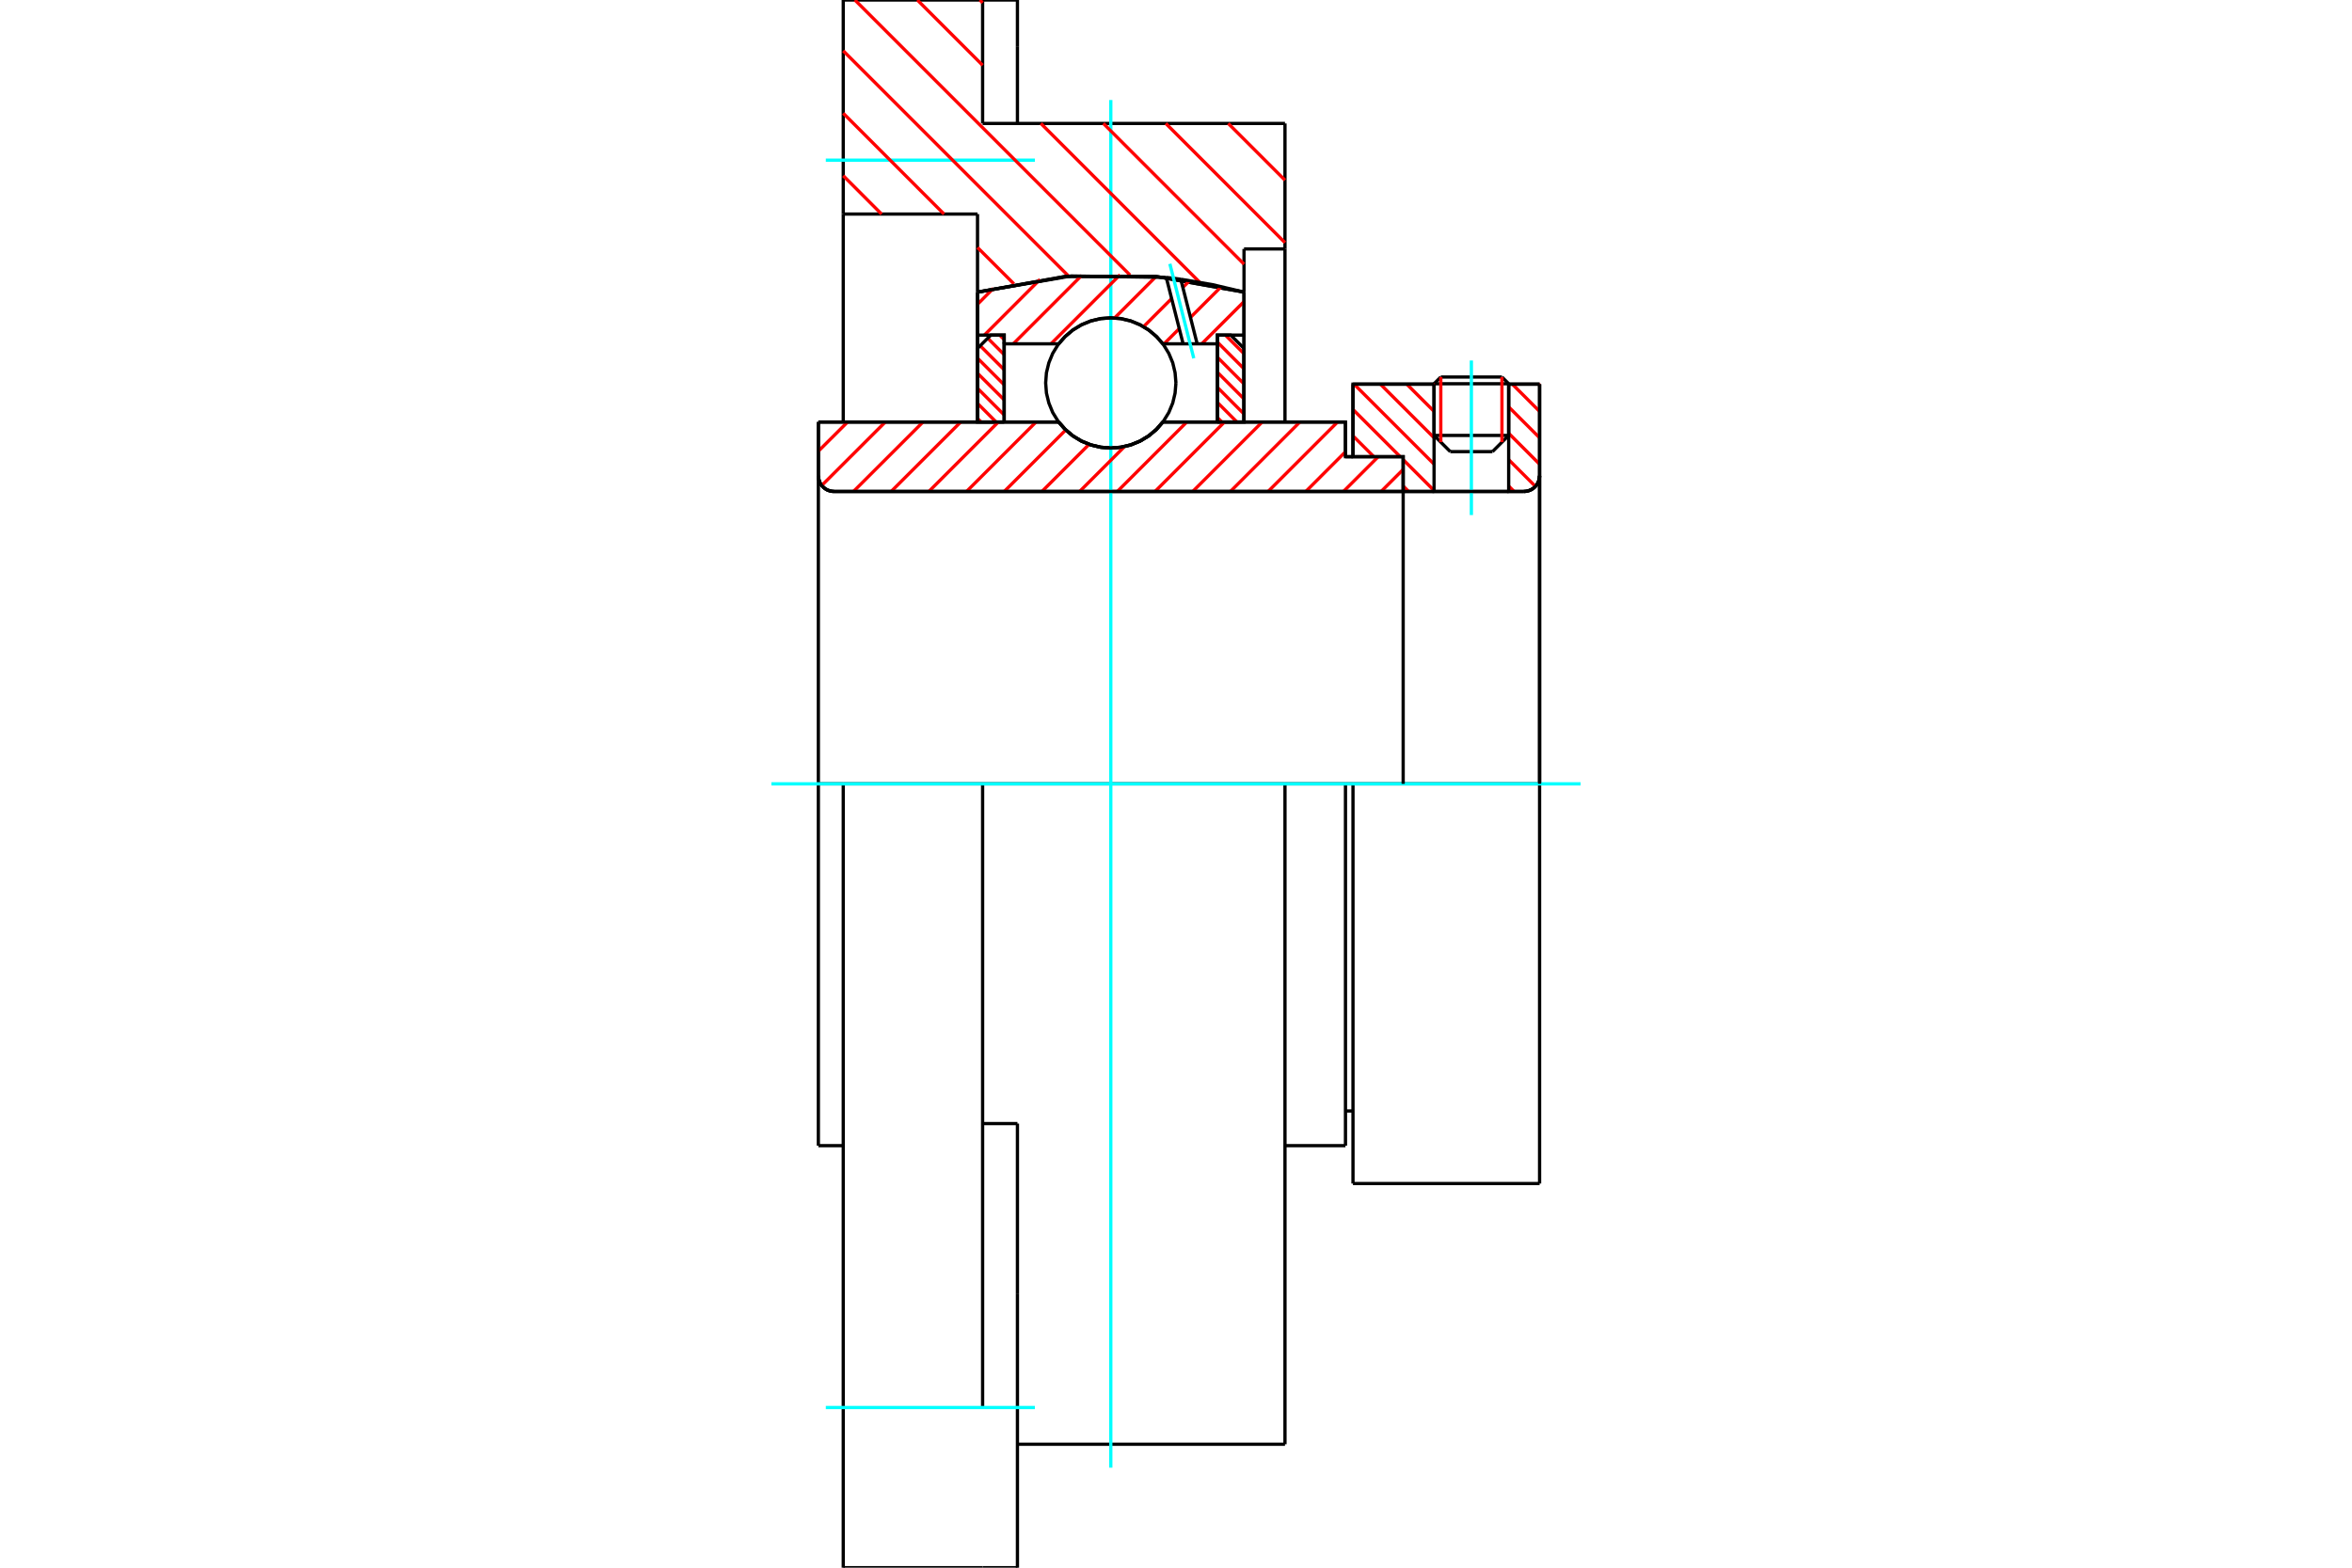 <?xml version="1.0" standalone="no"?>
<!DOCTYPE svg PUBLIC "-//W3C//DTD SVG 1.1//EN"
	"http://www.w3.org/Graphics/SVG/1.1/DTD/svg11.dtd">
<svg xmlns="http://www.w3.org/2000/svg" height="100%" width="100%" viewBox="0 0 36000 24000">
	<rect x="-1800" y="-1200" width="39600" height="26400" style="fill:#FFF"/>
	<g style="fill:none; fill-rule:evenodd" transform="matrix(1 0 0 1 0 0)">
		<g style="fill:none; stroke:#000; stroke-width:50; shape-rendering:geometricPrecision">
			<line x1="20709" y1="12000" x2="20594" y2="12000"/>
			<line x1="20594" y1="6992" x2="20709" y2="6992"/>
			<line x1="20594" y1="17539" x2="20594" y2="12000"/>
			<line x1="20594" y1="6461" x2="20594" y2="6992"/>
			<line x1="12907" y1="12000" x2="12526" y2="12000"/>
			<line x1="20594" y1="12000" x2="19668" y2="12000"/>
			<line x1="12526" y1="17539" x2="12526" y2="12000"/>
			<line x1="12526" y1="6461" x2="16204" y2="6461"/>
			<line x1="17799" y1="6461" x2="20594" y2="6461"/>
			<polyline points="16204,6461 16306,6576 16424,6675 16556,6754 16698,6812 16848,6847 17002,6859 17155,6847 17305,6812 17447,6754 17579,6675 17698,6576 17799,6461"/>
			<polyline points="12526,7284 12529,7321 12538,7358 12552,7393 12572,7425 12597,7454 12625,7478 12657,7498 12692,7512 12729,7521 12766,7524"/>
			<line x1="12526" y1="7284" x2="12526" y2="12000"/>
			<line x1="12526" y1="7284" x2="12526" y2="6461"/>
			<line x1="23092" y1="6666" x2="23092" y2="5881"/>
			<line x1="22844" y1="6914" x2="23092" y2="6666"/>
			<line x1="21950" y1="6666" x2="22198" y2="6914"/>
			<line x1="21950" y1="5881" x2="21950" y2="6666"/>
			<line x1="21950" y1="5881" x2="20709" y2="5881"/>
			<line x1="20709" y1="6992" x2="20709" y2="5881"/>
			<line x1="23325" y1="7524" x2="12766" y2="7524"/>
			<polyline points="23325,7524 23362,7521 23399,7512 23434,7498 23466,7478 23494,7454 23519,7425 23539,7393 23553,7358 23562,7321 23565,7284"/>
			<line x1="23565" y1="5881" x2="23565" y2="7284"/>
			<line x1="23565" y1="5881" x2="23092" y2="5881"/>
			<polyline points="23565,18119 23565,12000 20709,12000"/>
			<line x1="20709" y1="18119" x2="20709" y2="12000"/>
			<line x1="23565" y1="7284" x2="23565" y2="12000"/>
			<line x1="21950" y1="6666" x2="23092" y2="6666"/>
			<line x1="23092" y1="5875" x2="21950" y2="5875"/>
			<line x1="22053" y1="5772" x2="22989" y2="5772"/>
			<line x1="22844" y1="6914" x2="22198" y2="6914"/>
			<line x1="20594" y1="17008" x2="20709" y2="17008"/>
			<line x1="19668" y1="17539" x2="20594" y2="17539"/>
			<line x1="12526" y1="17539" x2="12907" y2="17539"/>
			<polyline points="12526,7284 12529,7321 12538,7358 12552,7393 12572,7425 12597,7454 12625,7478 12657,7498 12692,7512 12729,7521 12766,7524"/>
			<line x1="20709" y1="18119" x2="23565" y2="18119"/>
			<polyline points="23325,7524 23362,7521 23399,7512 23434,7498 23466,7478 23494,7454 23519,7425 23539,7393 23553,7358 23562,7321 23565,7284"/>
			<line x1="21950" y1="5875" x2="21950" y2="5881"/>
			<line x1="23092" y1="5881" x2="23092" y2="5875"/>
			<line x1="22053" y1="5772" x2="21950" y2="5875"/>
			<line x1="23092" y1="5875" x2="22989" y2="5772"/>
			<polyline points="19668,12000 15040,12000 12907,12000"/>
			<line x1="15040" y1="1890" x2="19668" y2="1890"/>
			<line x1="15040" y1="0" x2="15040" y2="1890"/>
			<line x1="12907" y1="0" x2="15040" y2="0"/>
			<line x1="12907" y1="3277" x2="12907" y2="0"/>
			<line x1="14962" y1="3277" x2="12907" y2="3277"/>
			<line x1="14962" y1="4472" x2="14962" y2="3277"/>
			<polyline points="19041,4472 17689,4231 16315,4231 14962,4472"/>
			<line x1="19041" y1="3811" x2="19041" y2="4472"/>
			<line x1="19668" y1="3811" x2="19041" y2="3811"/>
			<line x1="19668" y1="1890" x2="19668" y2="3811"/>
			<line x1="14962" y1="6461" x2="14962" y2="4472"/>
			<line x1="19041" y1="4472" x2="19041" y2="6461"/>
			<line x1="19668" y1="3811" x2="19668" y2="6461"/>
			<line x1="19668" y1="12000" x2="19668" y2="22110"/>
			<line x1="12907" y1="6461" x2="12907" y2="3277"/>
			<line x1="15573" y1="17201" x2="15040" y2="17201"/>
			<line x1="15573" y1="19813" x2="15573" y2="17201"/>
			<line x1="15040" y1="21548" x2="15040" y2="12000"/>
			<line x1="15573" y1="24000" x2="15573" y2="19813"/>
			<line x1="15573" y1="718" x2="15573" y2="0"/>
			<line x1="15573" y1="1890" x2="15573" y2="718"/>
			<polyline points="12907,24000 12907,21548 12907,12000"/>
			<line x1="12907" y1="24000" x2="15040" y2="24000"/>
			<line x1="15573" y1="22110" x2="19668" y2="22110"/>
			<line x1="15573" y1="0" x2="15040" y2="0"/>
			<line x1="15040" y1="24000" x2="15573" y2="24000"/>
		</g>
		<g style="fill:none; stroke:#0FF; stroke-width:50; shape-rendering:geometricPrecision">
			<line x1="22521" y1="7885" x2="22521" y2="5519"/>
			<line x1="17002" y1="22469" x2="17002" y2="1531"/>
			<line x1="11807" y1="12000" x2="24193" y2="12000"/>
			<line x1="12640" y1="2452" x2="15840" y2="2452"/>
			<line x1="12640" y1="21548" x2="15840" y2="21548"/>
		</g>
		<g style="fill:none; stroke:#F00; stroke-width:50; shape-rendering:geometricPrecision">
			<line x1="18800" y1="1890" x2="19668" y2="2758"/>
			<line x1="17844" y1="1890" x2="19668" y2="3715"/>
			<line x1="14998" y1="0" x2="15040" y2="42"/>
			<line x1="16888" y1="1890" x2="19041" y2="4044"/>
			<line x1="14041" y1="0" x2="15040" y2="999"/>
			<line x1="15932" y1="1890" x2="18366" y2="4325"/>
			<line x1="13085" y1="0" x2="17295" y2="4210"/>
			<line x1="12907" y1="778" x2="16360" y2="4231"/>
			<line x1="12907" y1="1734" x2="14449" y2="3277"/>
			<line x1="14962" y1="3789" x2="15519" y2="4346"/>
			<line x1="12907" y1="2690" x2="13493" y2="3277"/>
		</g>
		<g style="fill:none; stroke:#000; stroke-width:50; shape-rendering:geometricPrecision">
			<polyline points="19041,4472 17689,4231 16315,4231 14962,4472"/>
		</g>
		<g style="fill:none; stroke:#F00; stroke-width:50; shape-rendering:geometricPrecision">
			<line x1="22989" y1="5772" x2="22989" y2="6769"/>
			<line x1="22053" y1="6769" x2="22053" y2="5772"/>
			<line x1="14962" y1="6406" x2="15017" y2="6461"/>
			<line x1="14962" y1="6175" x2="15247" y2="6461"/>
			<line x1="14962" y1="5944" x2="15370" y2="6352"/>
			<line x1="14962" y1="5714" x2="15370" y2="6121"/>
			<line x1="14962" y1="5483" x2="15370" y2="5891"/>
			<line x1="15003" y1="5293" x2="15370" y2="5660"/>
			<line x1="15118" y1="5177" x2="15370" y2="5429"/>
			<line x1="15301" y1="5130" x2="15370" y2="5198"/>
		</g>
		<g style="fill:none; stroke:#000; stroke-width:50; shape-rendering:geometricPrecision">
			<polyline points="15370,6461 15370,5130 15166,5130 14962,5334 14962,6461 15370,6461"/>
		</g>
		<g style="fill:none; stroke:#F00; stroke-width:50; shape-rendering:geometricPrecision">
			<line x1="18756" y1="5130" x2="19041" y2="5415"/>
			<line x1="18634" y1="5238" x2="19041" y2="5646"/>
			<line x1="18634" y1="5469" x2="19041" y2="5877"/>
			<line x1="18634" y1="5699" x2="19041" y2="6107"/>
			<line x1="18634" y1="5930" x2="19041" y2="6338"/>
			<line x1="18634" y1="6161" x2="18933" y2="6461"/>
			<line x1="18634" y1="6392" x2="18702" y2="6461"/>
		</g>
		<g style="fill:none; stroke:#000; stroke-width:50; shape-rendering:geometricPrecision">
			<polyline points="18634,6461 18634,5130 18837,5130 19041,5334 19041,6461 18634,6461"/>
			<polyline points="17999,5862 17986,5706 17950,5554 17890,5410 17808,5276 17707,5158 17588,5056 17454,4974 17310,4914 17158,4878 17002,4866 16846,4878 16694,4914 16549,4974 16416,5056 16297,5158 16195,5276 16113,5410 16054,5554 16017,5706 16005,5862 16017,6018 16054,6170 16113,6315 16195,6448 16297,6567 16416,6669 16549,6751 16694,6810 16846,6847 17002,6859 17158,6847 17310,6810 17454,6751 17588,6669 17707,6567 17808,6448 17890,6315 17950,6170 17986,6018 17999,5862"/>
		</g>
		<g style="fill:none; stroke:#F00; stroke-width:50; shape-rendering:geometricPrecision">
			<line x1="23552" y1="5881" x2="23565" y2="5894"/>
			<line x1="23148" y1="5881" x2="23565" y2="6298"/>
			<line x1="23092" y1="6229" x2="23565" y2="6702"/>
			<line x1="23092" y1="6633" x2="23565" y2="7106"/>
			<line x1="21936" y1="5881" x2="21950" y2="5894"/>
			<line x1="23092" y1="7037" x2="23501" y2="7446"/>
			<line x1="21532" y1="5881" x2="21950" y2="6298"/>
			<line x1="23092" y1="7441" x2="23175" y2="7524"/>
			<line x1="21128" y1="5881" x2="21950" y2="6702"/>
			<line x1="20725" y1="5881" x2="21950" y2="7106"/>
			<line x1="20709" y1="6269" x2="21432" y2="6992"/>
			<line x1="21477" y1="7037" x2="21950" y2="7510"/>
			<line x1="20709" y1="6673" x2="21028" y2="6992"/>
			<line x1="21477" y1="7441" x2="21560" y2="7524"/>
		</g>
		<g style="fill:none; stroke:#000; stroke-width:50; shape-rendering:geometricPrecision">
			<line x1="23565" y1="12000" x2="23565" y2="5881"/>
			<polyline points="23325,7524 23362,7521 23399,7512 23434,7498 23466,7478 23494,7454 23519,7425 23539,7393 23553,7358 23562,7321 23565,7284"/>
			<polyline points="23325,7524 23092,7524 23092,5881"/>
			<polyline points="23092,7524 21950,7524 21950,5881"/>
			<polyline points="21950,7524 21477,7524 21477,12000"/>
			<polyline points="21477,7524 21477,6992 20709,6992 20709,5881 21950,5881"/>
			<line x1="23092" y1="5881" x2="23565" y2="5881"/>
		</g>
		<g style="fill:none; stroke:#F00; stroke-width:50; shape-rendering:geometricPrecision">
			<line x1="19041" y1="4617" x2="18394" y2="5264"/>
			<line x1="18692" y1="4389" x2="18221" y2="4860"/>
			<line x1="18050" y1="5031" x2="17817" y2="5264"/>
			<line x1="18207" y1="4298" x2="18105" y2="4400"/>
			<line x1="17933" y1="4571" x2="17503" y2="5001"/>
			<line x1="17692" y1="4235" x2="17060" y2="4868"/>
			<line x1="17144" y1="4206" x2="16086" y2="5264"/>
			<line x1="16556" y1="4217" x2="15509" y2="5264"/>
			<line x1="15919" y1="4277" x2="15067" y2="5130"/>
			<line x1="15205" y1="4414" x2="14962" y2="4658"/>
		</g>
		<g style="fill:none; stroke:#000; stroke-width:50; shape-rendering:geometricPrecision">
			<polyline points="14962,6461 14962,5130 14962,4472"/>
			<polyline points="17851,4247 16396,4225 14962,4472"/>
			<polyline points="18073,4275 17962,4260 17851,4247"/>
			<polyline points="19041,4472 18560,4358 18073,4275"/>
			<polyline points="19041,4472 19041,5130 18634,5130 18634,5264 18634,6461"/>
			<polyline points="18634,5264 18324,5264 18109,5264 17799,5264 17698,5149 17579,5050 17447,4971 17305,4913 17155,4877 17002,4866 16848,4877 16698,4913 16556,4971 16424,5050 16306,5149 16204,5264 15370,5264 15370,6461"/>
			<polyline points="15370,5264 15370,5130 14962,5130"/>
			<line x1="19041" y1="5130" x2="19041" y2="6461"/>
		</g>
		<g style="fill:none; stroke:#0FF; stroke-width:50; shape-rendering:geometricPrecision">
			<line x1="18272" y1="5485" x2="17906" y2="4039"/>
		</g>
		<g style="fill:none; stroke:#000; stroke-width:50; shape-rendering:geometricPrecision">
			<line x1="18109" y1="5264" x2="17851" y2="4247"/>
			<line x1="18324" y1="5264" x2="18073" y2="4275"/>
		</g>
		<g style="fill:none; stroke:#F00; stroke-width:50; shape-rendering:geometricPrecision">
			<line x1="21477" y1="7187" x2="21140" y2="7524"/>
			<line x1="21095" y1="6992" x2="20563" y2="7524"/>
			<line x1="20594" y1="6916" x2="19987" y2="7524"/>
			<line x1="20473" y1="6461" x2="19410" y2="7524"/>
			<line x1="19896" y1="6461" x2="18833" y2="7524"/>
			<line x1="19319" y1="6461" x2="18256" y2="7524"/>
			<line x1="18742" y1="6461" x2="17679" y2="7524"/>
			<line x1="18165" y1="6461" x2="17102" y2="7524"/>
			<line x1="17212" y1="6837" x2="16525" y2="7524"/>
			<line x1="16670" y1="6802" x2="15948" y2="7524"/>
			<line x1="16313" y1="6582" x2="15371" y2="7524"/>
			<line x1="15857" y1="6461" x2="14794" y2="7524"/>
			<line x1="15280" y1="6461" x2="14217" y2="7524"/>
			<line x1="14704" y1="6461" x2="13640" y2="7524"/>
			<line x1="14127" y1="6461" x2="13063" y2="7524"/>
			<line x1="13550" y1="6461" x2="12578" y2="7432"/>
			<line x1="12973" y1="6461" x2="12526" y2="6907"/>
		</g>
		<g style="fill:none; stroke:#000; stroke-width:50; shape-rendering:geometricPrecision">
			<polyline points="12526,6461 12526,7284 12529,7321 12538,7358 12552,7393 12572,7425 12597,7454 12625,7478 12657,7498 12692,7512 12729,7521 12766,7524 21477,7524 21477,6992 20594,6992 20594,6461 17799,6461"/>
			<polyline points="16204,6461 16306,6576 16424,6675 16556,6754 16698,6812 16848,6847 17002,6859 17155,6847 17305,6812 17447,6754 17579,6675 17698,6576 17799,6461"/>
			<polyline points="16204,6461 12934,6461 12526,6461"/>
		</g>
	</g>
</svg>
